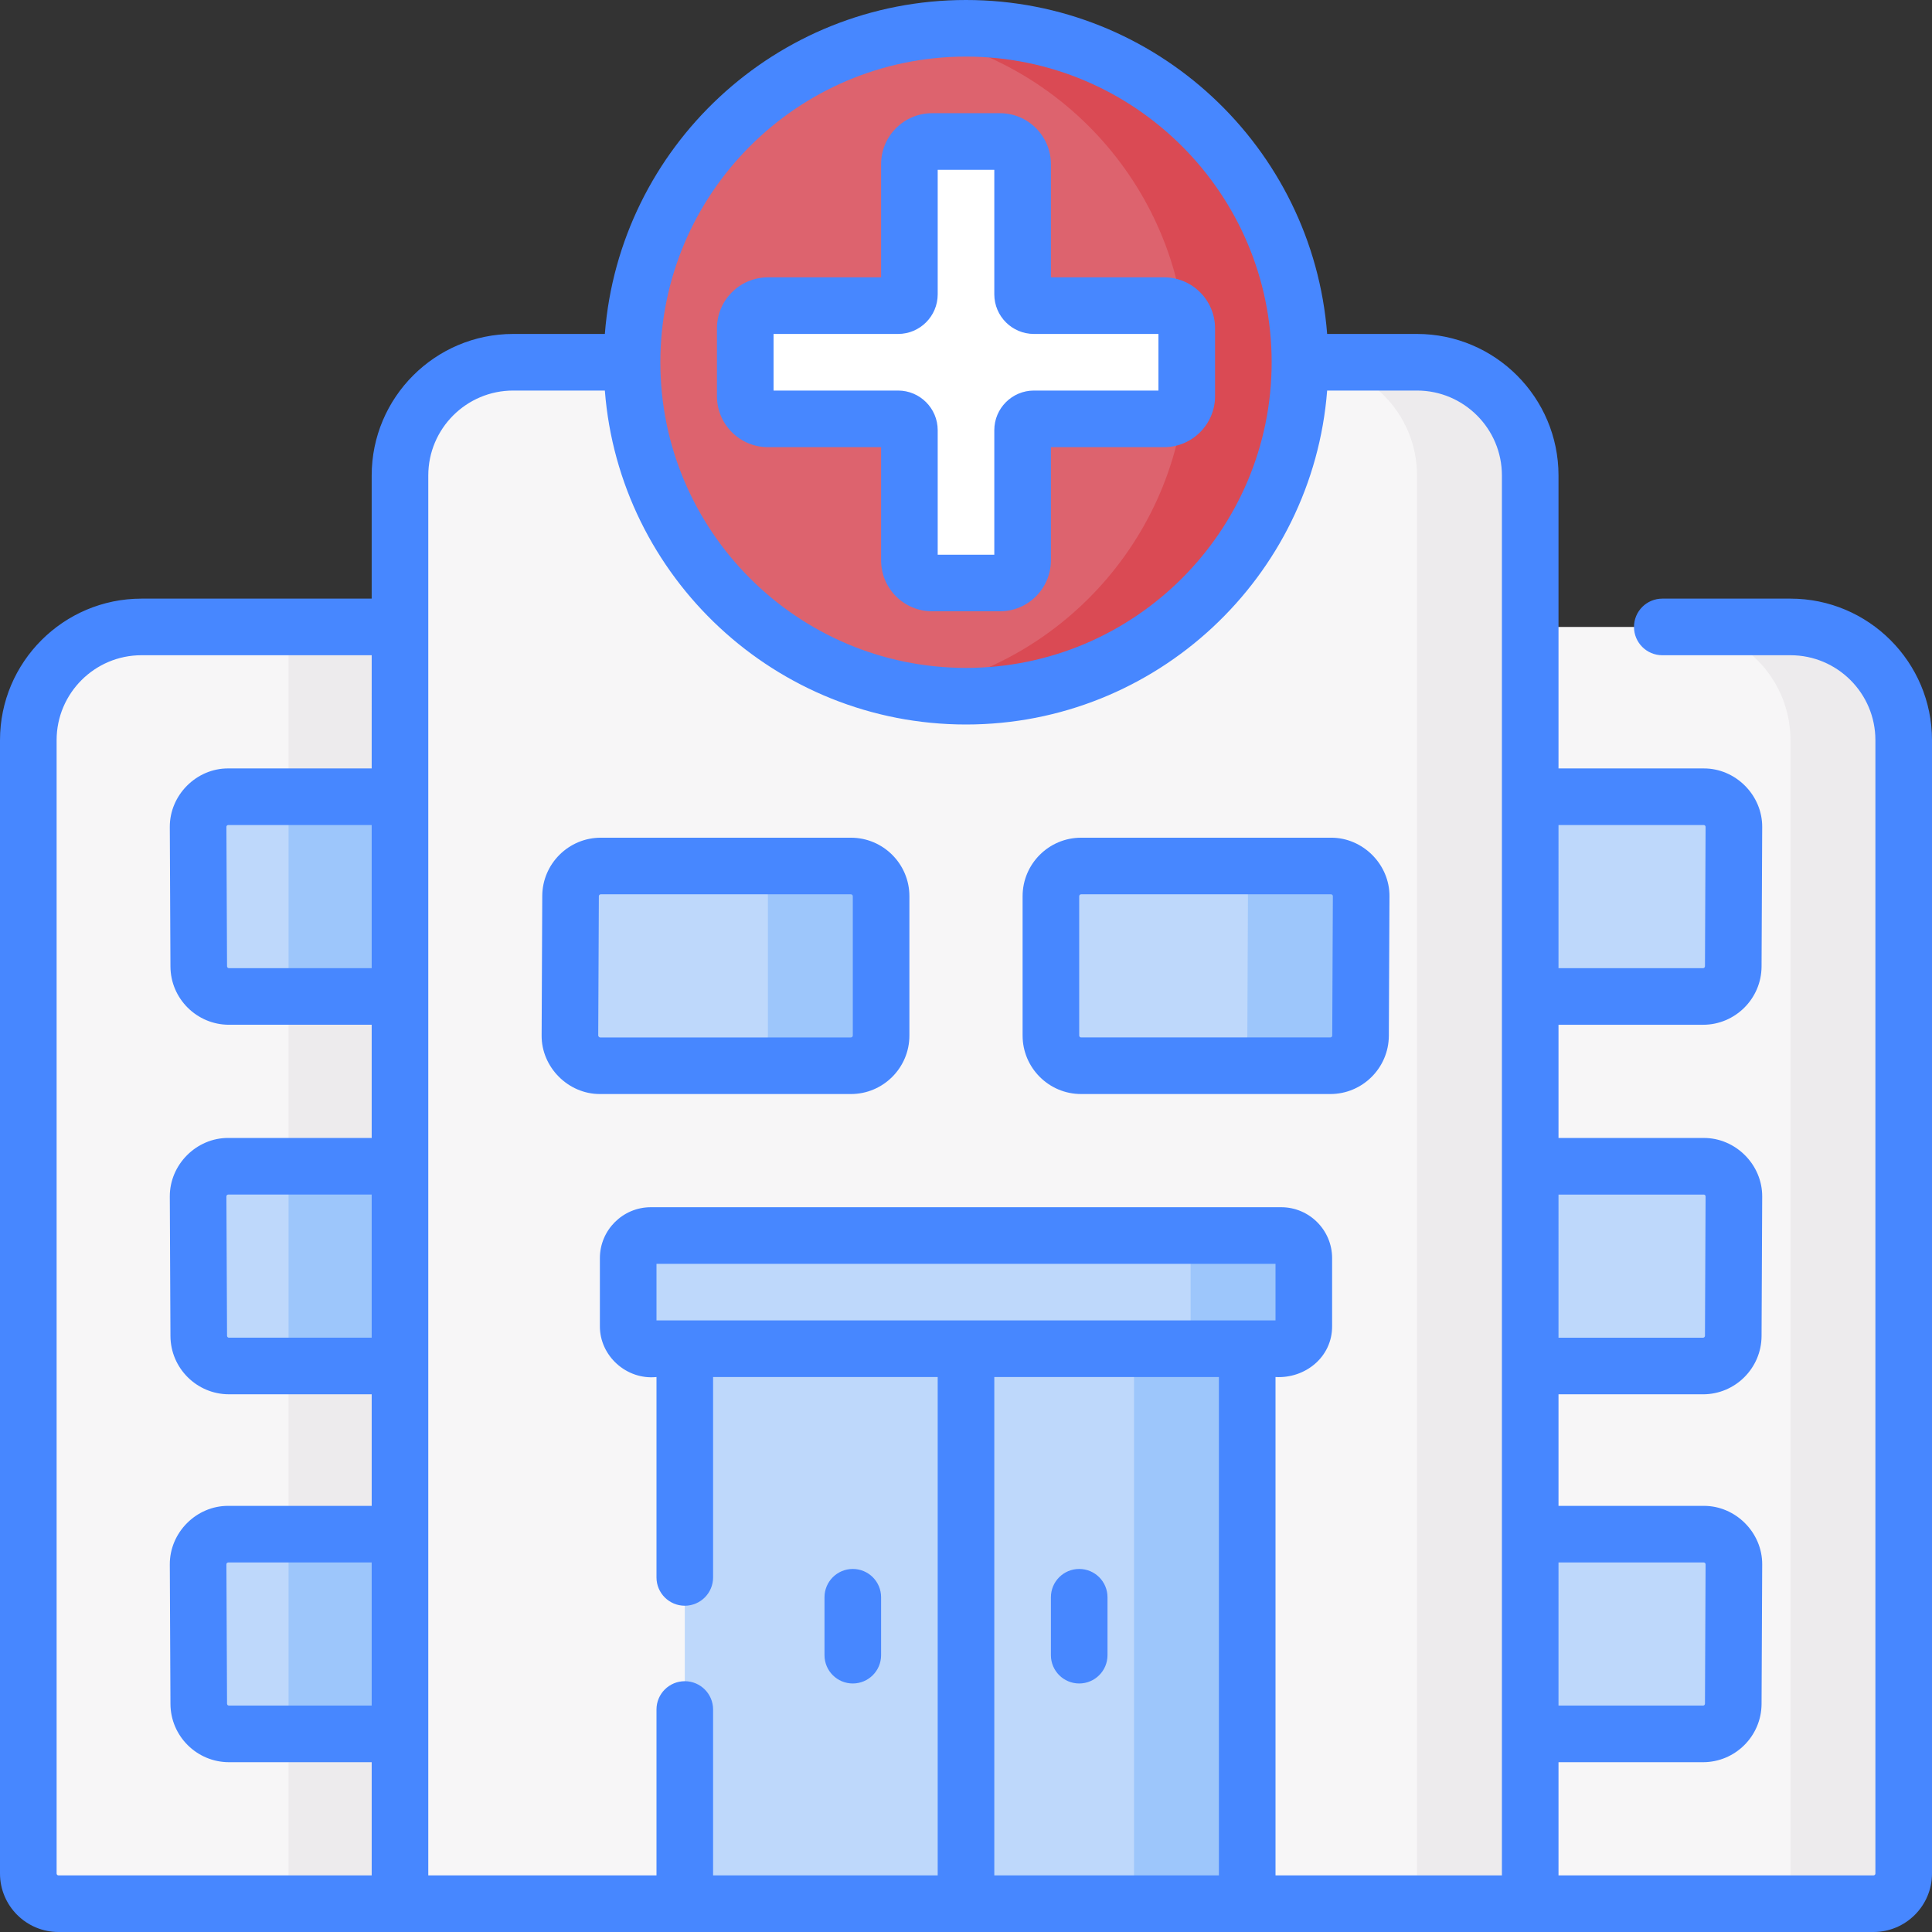 <?xml version="1.0"?>
<svg xmlns="http://www.w3.org/2000/svg" xmlns:xlink="http://www.w3.org/1999/xlink" xmlns:svgjs="http://svgjs.com/svgjs" version="1.1" width="512" height="512" x="0" y="0" viewBox="0 0 512 512" style="enable-background:new 0 0 512 512" xml:space="preserve" class=""><rect x="0" y="0" width="512" height="512" fill="#333333" stroke="none"/><g><g xmlns="http://www.w3.org/2000/svg"><g><g><g><path d="m15.5 504.5h90.975v-338.356h-68.975c-16.569 0-30 13.431-30 30v300.356c0 4.418 3.582 8 8 8z" fill="#f7f6f7" data-original="#f7f6f7" style="" class=""/></g><path d="m76.475 166.144h30v338.356h-30z" fill="#edebed" data-original="#edebed" style=""/><g><path d="m106.475 211.144h-45.975c-4.432 0-8.02 3.604-8 8.036l.167 36.93c.02 4.404 3.596 7.964 8 7.964h45.808z" fill="#bed8fb" data-original="#bed8fb" style="" class=""/><path d="m106.475 309.074h-45.975c-4.432 0-8.02 3.604-8 8.036l.167 36.93c.02 4.404 3.596 7.964 8 7.964h45.808z" fill="#bed8fb" data-original="#bed8fb" style="" class=""/><path d="m76.475 211.144h30v52.93h-30z" fill="#9dc6fb" data-original="#9dc6fb" style="" class=""/><path d="m76.475 309.074h30v52.93h-30z" fill="#9dc6fb" data-original="#9dc6fb" style="" class=""/><path d="m106.475 406.57h-45.975c-4.432 0-8.02 3.604-8 8.036l.167 36.93c.02 4.404 3.596 7.964 8 7.964h45.808z" fill="#bed8fb" data-original="#bed8fb" style="" class=""/><path d="m76.475 406.57h30v52.93h-30z" fill="#9dc6fb" data-original="#9dc6fb" style="" class=""/></g></g><path d="m405.525 504.5h-75l-74.525-15-74.525 15h-75.475v-378.5c0-16.569 13.431-30 30-30h239.525c16.569 0 30 13.431 30 30z" fill="#f7f6f7" data-original="#f7f6f7" style="" class=""/><path d="m375.525 96h-30c16.569 0 30 13.432 30 30v378.5h30v-378.5c0-16.568-13.432-30-30-30z" fill="#edebed" data-original="#edebed" style=""/><g><circle cx="256" cy="96" fill="#dd636e" r="88.5" data-original="#dd636e" style="" class=""/><path d="m256 7.5c-5.112 0-10.123.441-15 1.277 41.68 7.146 73.5 43.536 73.5 87.223s-31.82 80.076-73.5 87.223c4.877.836 9.888 1.277 15 1.277 48.799 0 88.5-39.701 88.5-88.5s-39.701-88.5-88.5-88.5z" fill="#da4a54" data-original="#da4a54" style=""/><path d="m308.5 81h-34.5c-1.657 0-3-1.343-3-3v-34.5c0-3.314-2.686-6-6-6h-18c-3.314 0-6 2.686-6 6v34.5c0 1.657-1.343 3-3 3h-34.5c-3.314 0-6 2.686-6 6v18c0 3.314 2.686 6 6 6h34.5c1.657 0 3 1.343 3 3v34.5c0 3.314 2.686 6 6 6h18c3.314 0 6-2.686 6-6v-34.5c0-1.657 1.343-3 3-3h34.5c3.314 0 6-2.686 6-6v-18c0-3.314-2.686-6-6-6z" fill="#ffffff" data-original="#ffffff" style=""/></g><path d="m181.475 357.426h149.049v147.074h-149.049z" fill="#bed8fb" data-original="#655e67" style="" class=""/><path d="m300.525 357.426h30v147.074h-30z" fill="#9dc6fb" data-original="#544f56" style="" class=""/><path d="m225.5 282.43h-66.464c-4.432 0-8.02-3.604-8-8.036l.167-36.93c.02-4.404 3.596-7.964 8-7.964h66.297c4.418 0 8 3.582 8 8v36.93c0 4.418-3.582 8-8 8z" fill="#bed8fb" data-original="#bed8fb" style="" class=""/><path d="m225.5 229.5h-30c4.418 0 8 3.582 8 8v36.93c0 4.418-3.582 8-8 8h30c4.418 0 8-3.582 8-8v-36.93c0-4.418-3.582-8-8-8z" fill="#9dc6fb" data-original="#9dc6fb" style="" class=""/><path d="m286.5 229.5h66.224c4.432 0 8.02 3.604 8 8.036l-.167 36.93c-.02 4.404-3.596 7.964-8 7.964h-66.057c-4.418 0-8-3.582-8-8v-36.93c0-4.418 3.582-8 8-8z" fill="#bed8fb" data-original="#bed8fb" style="" class=""/><path d="m352.724 229.5h-30c4.432 0 8.02 3.604 8 8.036l-.167 36.93c-.02 4.404-3.596 7.964-8 7.964h30c4.404 0 7.98-3.56 8-7.964l.167-36.93c.02-4.432-3.568-8.036-8-8.036z" fill="#9dc6fb" data-original="#9dc6fb" style="" class=""/><g><g><path d="m496.5 504.5h-90.975v-338.356h68.975c16.569 0 30 13.431 30 30v300.356c0 4.418-3.582 8-8 8z" fill="#f7f6f7" data-original="#f7f6f7" style="" class=""/></g><path d="m474.5 166.144h-30c16.569 0 30 13.432 30 30v300.356c0 4.418-3.582 8-8 8h30c4.418 0 8-3.582 8-8v-300.356c0-16.569-13.431-30-30-30z" fill="#edebed" data-original="#edebed" style=""/><g fill="#bed8fb"><path d="m405.525 211.144h45.975c4.432 0 8.02 3.604 8 8.036l-.167 36.93c-.02 4.404-3.596 7.964-8 7.964h-45.808" fill="#bed8fb" data-original="#bed8fb" style="" class=""/><path d="m405.525 309.074h45.975c4.432 0 8.02 3.604 8 8.036l-.167 36.93c-.02 4.404-3.596 7.964-8 7.964h-45.808z" fill="#bed8fb" data-original="#bed8fb" style="" class=""/><path d="m405.525 406.57h45.975c4.432 0 8.02 3.604 8 8.036l-.167 36.93c-.02 4.404-3.596 7.964-8 7.964h-45.808z" fill="#bed8fb" data-original="#bed8fb" style="" class=""/></g></g><path d="m339.525 327.426h-167.05c-3.314 0-6 2.686-6 6v18c0 3.314 2.686 6 6 6h167.049c3.314 0 6-2.686 6-6v-18c.001-3.313-2.686-6-5.999-6z" fill="#bed8fb" data-original="#8b808e" style="" class=""/><path d="m339.525 327.426h-30c3.314 0 6 2.687 6 6v18c0 3.314-2.686 6-6 6h30c3.314 0 6-2.686 6-6v-18c0-3.313-2.687-6-6-6z" fill="#9dc6fb" data-original="#766d78" style="" class=""/></g><path d="m474.5 158.644h-33.976c-4.142 0-7.5 3.358-7.5 7.5s3.358 7.5 7.5 7.5h33.976c12.407 0 22.5 10.093 22.5 22.5v300.356c0 .276-.224.5-.5.5h-83.48v-30h38.312c8.508 0 15.461-6.922 15.5-15.43l.168-36.93c.079-8.475-7.05-15.612-15.5-15.57h-38.48v-29.566h38.312c8.508 0 15.461-6.921 15.5-15.429l.168-36.931c.079-8.475-7.05-15.611-15.5-15.57h-38.48v-30h38.312c8.508 0 15.461-6.922 15.5-15.43l.168-36.931c.079-8.474-7.05-15.611-15.5-15.57h-38.48v-77.643c0-20.678-16.822-37.5-37.5-37.5h-23.812c-3.838-49.443-45.297-88.5-95.708-88.5s-91.87 39.057-95.708 88.5h-24.292c-20.678 0-37.5 16.822-37.5 37.5v32.644h-61c-20.678 0-37.5 16.822-37.5 37.5v300.356c0 8.547 6.953 15.5 15.5 15.5h481c8.547 0 15.5-6.953 15.5-15.5v-300.356c0-20.678-16.822-37.5-37.5-37.5zm-61.48 60h38.48c.051 0 .208 0 .354.147s.146.303.146.354l-.167 36.93c-.001.275-.226.498-.5.498h-38.313zm0 97.93h38.48c.051 0 .208 0 .354.147s.146.304.146.355l-.167 36.93c-.001.274-.226.498-.5.498h-38.313zm0 97.496h38.48c.051 0 .208 0 .354.147s.146.304.146.355l-.167 36.93c-.001.274-.226.498-.5.498h-38.313zm-314.52 37.93h-37.83c-.279 0-.499-.217-.5-.495l-.17-36.929c0-.053-.001-.212.146-.359.146-.147.303-.147.354-.147h38zm0-97.5h-37.83c-.279 0-.499-.217-.5-.495l-.17-36.929c0-.052-.001-.208.148-.358.147-.148.301-.148.352-.148h38zm0-97.93h-37.83c-.279 0-.499-.217-.5-.495l-.17-36.929c0-.052-.001-.208.148-.358.147-.148.301-.148.352-.148h38zm0-52.93h-38c-8.481-.047-15.575 7.11-15.5 15.575l.17 36.929c.039 8.506 6.992 15.426 15.5 15.426h37.83v30h-38c-8.481-.047-15.575 7.111-15.5 15.575l.17 36.93c.039 8.506 6.992 15.426 15.5 15.426h37.83v29.57h-38c-8.486-.047-15.575 7.105-15.5 15.575l.17 36.93c.038 8.504 6.992 15.424 15.5 15.424h37.83v30h-83c-.276 0-.5-.224-.5-.5v-300.356c0-12.407 10.093-22.5 22.5-22.5h61zm157.5-188.64c44.664 0 81 36.336 81 81s-36.336 81-81 81-81-36.336-81-81 36.336-81 81-81zm67.024 482h-59.524v-132.074h59.524zm-149.048-147.074v-15h164.049v15zm224.044 147.074h-59.996v-132.074c7.829.454 15.05-5.272 15-13.5v-18c0-7.444-6.056-13.5-13.5-13.5h-167.048c-7.444 0-13.5 6.056-13.5 13.5v18c-.053 7.882 7.039 14.32 15 13.5v53.109c0 4.142 3.358 7.5 7.5 7.5s7.5-3.358 7.5-7.5v-53.109h59.524v132.074h-59.524v-43.965c0-4.142-3.358-7.5-7.5-7.5s-7.5 3.358-7.5 7.5v43.965h-60.476v-371c0-12.407 10.093-22.5 22.5-22.5h24.292c3.838 49.443 45.297 88.5 95.708 88.5s91.87-39.057 95.708-88.5h23.812c12.407 0 22.5 10.093 22.5 22.5zm-164.52-378.5v30c0 7.444 6.056 13.5 13.5 13.5h18c7.444 0 13.5-6.056 13.5-13.5v-30h30c7.444 0 13.5-6.056 13.5-13.5v-18c0-7.444-6.056-13.5-13.5-13.5h-30v-30c0-7.444-6.056-13.5-13.5-13.5h-18c-7.444 0-13.5 6.056-13.5 13.5v30h-30c-7.444 0-13.5 6.056-13.5 13.5v18c0 7.444 6.056 13.5 13.5 13.5zm-28.5-30h33c5.79 0 10.5-4.71 10.5-10.5v-33h15v33c0 5.79 4.71 10.5 10.5 10.5h33v15h-33c-5.79 0-10.5 4.71-10.5 10.5v33h-15v-33c0-5.79-4.71-10.5-10.5-10.5h-33zm21 357.639c4.142 0 7.5-3.358 7.5-7.5v-15.351c0-4.142-3.358-7.5-7.5-7.5s-7.5 3.358-7.5 7.5v15.351c0 4.142 3.358 7.5 7.5 7.5zm-.5-224.139h-66.296c-8.509 0-15.462 6.922-15.5 15.43l-.167 36.929c-.09 8.432 7.032 15.619 15.5 15.571h66.463c8.547 0 15.5-6.953 15.5-15.5v-36.93c0-8.547-6.953-15.5-15.5-15.5zm.5 52.43c0 .276-.224.5-.5.5h-66.464c-.199.026-.527-.303-.5-.502l.167-36.931c.001-.274.225-.497.5-.497h66.297c.276 0 .5.224.5.5zm60 171.709c4.142 0 7.5-3.358 7.5-7.5v-15.351c0-4.142-3.358-7.5-7.5-7.5s-7.5 3.358-7.5 7.5v15.351c0 4.142 3.358 7.5 7.5 7.5zm66.724-224.139h-66.224c-8.547 0-15.5 6.953-15.5 15.5v36.93c0 8.547 6.953 15.5 15.5 15.5h66.056c8.508 0 15.461-6.922 15.5-15.43l.167-36.931c.08-8.473-7.05-15.61-15.499-15.569zm.332 52.432c-.001.274-.226.498-.5.498h-66.056c-.276 0-.5-.224-.5-.5v-36.93c0-.276.224-.5.5-.5h66.224c.051 0 .208 0 .354.147s.146.303.146.354z" fill="#4787ff" data-original="#000000" style="" class=""/></g></g></svg>
